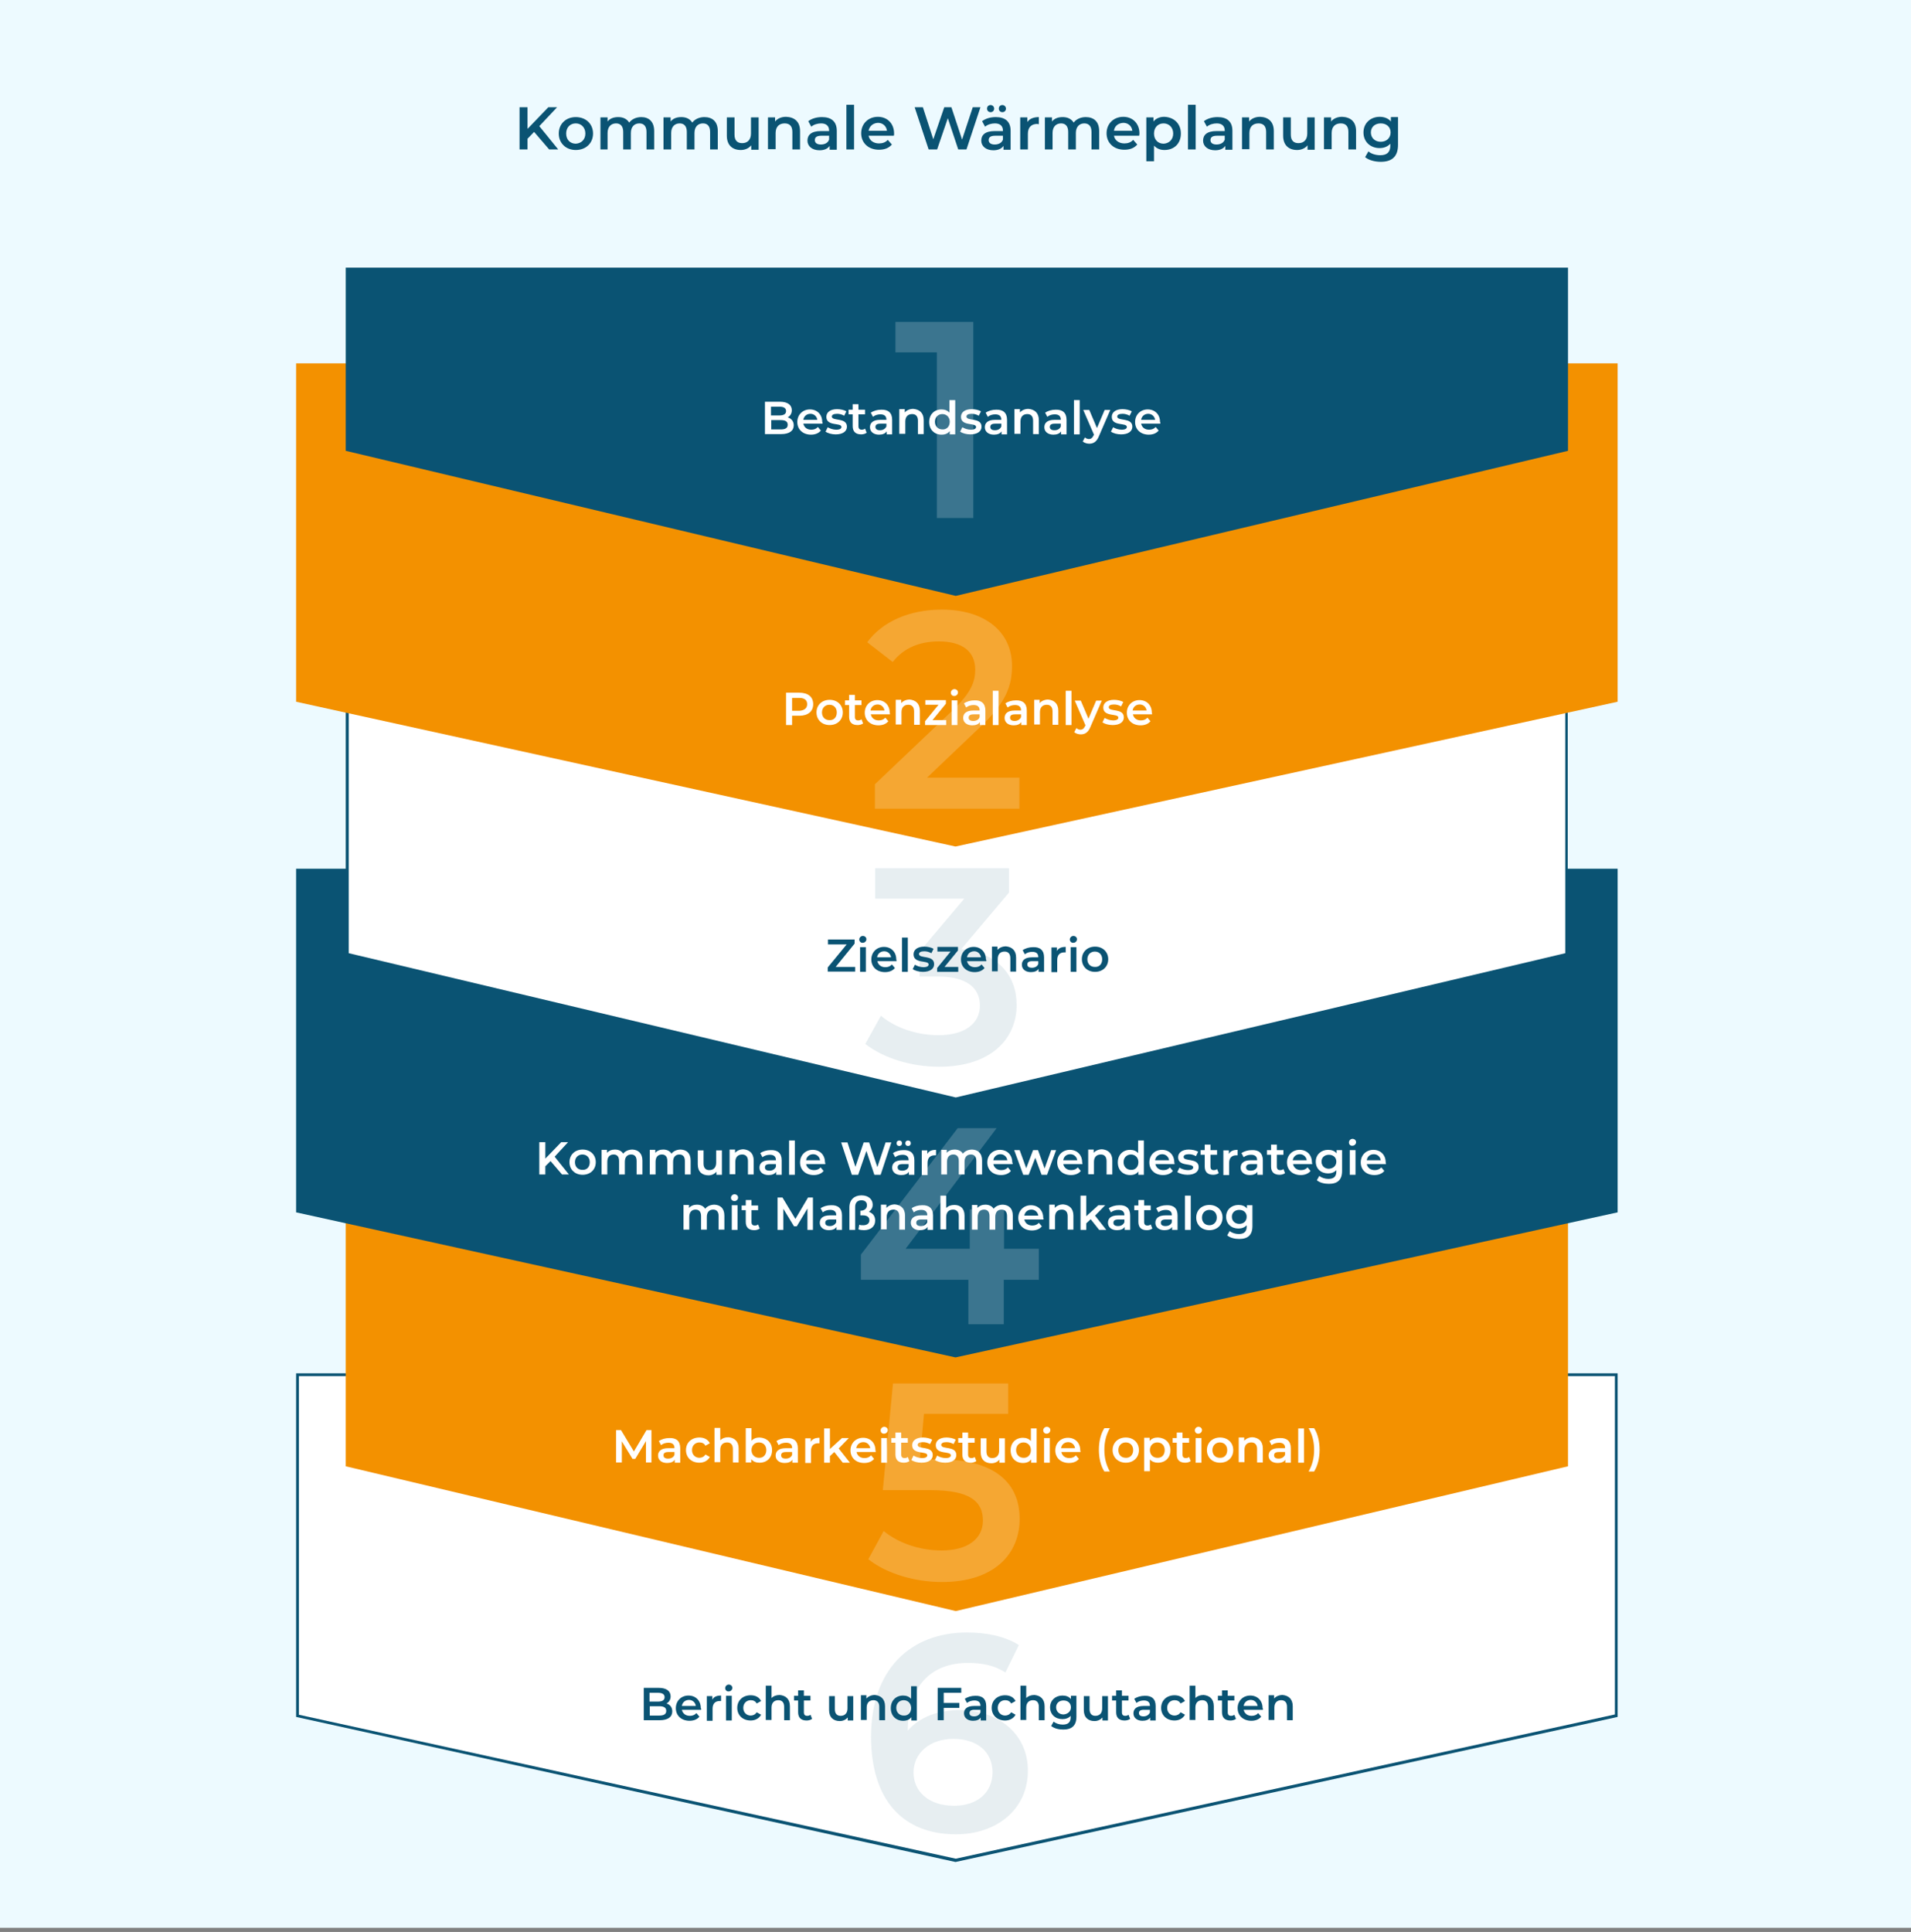 <?xml version="1.0" encoding="utf-8"?>
<!-- Generator: Adobe Illustrator 27.0.1, SVG Export Plug-In . SVG Version: 6.00 Build 0)  -->
<svg version="1.1" xmlns="http://www.w3.org/2000/svg" xmlns:xlink="http://www.w3.org/1999/xlink" x="0px" y="0px"
	 viewBox="0 0 697 704.5" style="enable-background:new 0 0 697 704.5;" xml:space="preserve">
<rect x="0" y="0" width="697" height="704.5" fill="#808080" stroke="none"/>
<style type="text/css">
	.st0{fill:#EDFAFF;}
	.st1{fill:#FFFFFF;stroke:#000000;stroke-miterlimit:10;}
	.st2{opacity:0.3;fill:#FFFFFF;}
	.st3{fill:none;stroke:#F39100;stroke-width:2;stroke-dasharray:2,4;}
	.st4{fill:#FFFFFF;stroke:#CCCCCC;}
	.st5{fill:#0A5373;}
	.st6{enable-background:new    ;}
	.st7{fill:#FFFFFF;}
	.st8{fill:#F39100;}
	.st9{fill:none;stroke:#F39100;stroke-width:2;stroke-dasharray:2,0;}
	.st10{fill:#EDFAFF;stroke:#CCCCCC;}
	.st11{fill:#0A5373;stroke:#CCCCCC;}
	.st12{fill:none;stroke:#F39100;stroke-width:2;stroke-linecap:round;stroke-dasharray:2,0;}
	.st13{fill:#FFFFFF;stroke:#CCCCCC;stroke-width:0.889;}
	.st14{fill:none;stroke:#CCCCCC;stroke-width:0.889;}
	.st15{fill:none;stroke:#CCCCCC;stroke-width:0.889;stroke-dasharray:6.052,6.052;}
	.st16{fill:none;stroke:#CCCCCC;stroke-width:0.889;stroke-dasharray:6,6;}
	.st17{fill:none;stroke:#0A5373;stroke-width:2;stroke-linecap:round;stroke-linejoin:round;stroke-miterlimit:10;}
	.st18{fill:none;stroke:#0A5373;stroke-width:1.037;stroke-miterlimit:10;}
	.st19{fill:none;stroke:#0A5373;stroke-width:1;stroke-miterlimit:10;}
	.st20{fill:#FFFFFF;stroke:#CCCCCC;stroke-width:0.546;}
	.st21{fill:#F39100;stroke:#CCCCCC;stroke-width:0.861;}
	.st22{fill:#0A5373;stroke:#CCCCCC;stroke-width:0.614;}
	.st23{fill:#FFFFFF;stroke:#CCCCCC;stroke-width:0.658;}
	.st24{opacity:0.361;fill:#FFFFFF;}
	.st25{opacity:0.902;fill:#0F5373;}
	.st26{fill:#FFFFFF;stroke:#0A5373;stroke-width:1.004;}
	.st27{fill:#C0D9E3;stroke:#0A5373;stroke-width:0.817;stroke-linejoin:round;}
	.st28{fill:#FFFFFF;stroke:#CCCCCC;stroke-width:0.353;}
	.st29{opacity:0.2;}
	.st30{opacity:0.1;}
	.st31{clip-path:url(#SVGID_00000178912747862297246170000008653985986429908399_);fill:#F39100;}
	.st32{clip-path:url(#SVGID_00000178912747862297246170000008653985986429908399_);fill:#0A5373;}
	.st33{clip-path:url(#SVGID_00000178912747862297246170000008653985986429908399_);fill:#FFFFFF;}
	.st34{opacity:0.5;fill:#FFFFFF;}
	.st35{fill:none;stroke:#F39100;stroke-width:2;stroke-miterlimit:10;}
	.st36{opacity:0.9;}
	.st37{fill:none;stroke:#0A5373;stroke-width:2;stroke-miterlimit:10;}
	.st38{fill:none;stroke:#FFFFFF;stroke-width:2;stroke-miterlimit:10;}
	.st39{fill:none;stroke:#0A5373;stroke-width:0.5;stroke-miterlimit:10;}
	.st40{fill:none;stroke:#0A5373;stroke-miterlimit:10;}
	.st41{fill:none;stroke:#FFFFFF;stroke-miterlimit:10;}
	.st42{fill:none;stroke:#FFFFFF;stroke-width:0.5;stroke-miterlimit:10;}
	.st43{fill:none;stroke:#F39100;stroke-miterlimit:10;}
	.st44{opacity:0.9;fill:#0A5373;}
	.st45{fill:#7B9100;}
	.st46{fill:#0A3B5F;}
	.st47{clip-path:url(#SVGID_00000130636638657313290300000013181384776336609964_);}
	.st48{opacity:0.3;fill:#0A5373;}
	.st49{fill:none;stroke:#EDFAFF;stroke-width:2;stroke-miterlimit:10;}
</style>
<g id="Ebene_1">
	<rect class="st0" width="697" height="703"/>
	<g>
		<polygon class="st7" points="108.5,625.7 108.5,501.3 589.5,501.3 589.5,625.7 348.5,678.5 		"/>
		<path class="st5" d="M589,501.8v123.4l-240.4,52.6L109,625.3V501.8H589 M590,500.8H108v125.3L348.5,679L590,626.1V500.8L590,500.8
			z"/>
	</g>
	<polygon class="st8" points="571.9,409.4 126.1,409.4 126.1,534.7 348.6,587.5 571.9,534.7 	"/>
	<polygon class="st5" points="590,316.8 108,316.8 108,442.1 348.5,495 590,442.1 	"/>
	<g>
		<polygon class="st7" points="126.6,348 126.6,219.1 571.4,219.1 571.4,348 348.6,400.8 		"/>
		<path class="st5" d="M570.9,219.6v128l-222.3,52.6l-221.4-52.6v-128H570.9 M571.9,218.6H126.1v129.8l222.4,52.9l223.3-52.9V218.6
			L571.9,218.6z"/>
	</g>
	<polygon class="st8" points="590,132.5 108,132.5 108,255.9 348.5,308.7 590,255.9 	"/>
	<polygon class="st5" points="571.9,97.6 349.4,97.6 348.6,97.6 126.1,97.6 126.1,164.4 348.6,217.3 571.9,164.4 	"/>
	<g>
		<path class="st5" d="M194.8,48.1l-2.4,2.5v3.9h-2.9V39.1h2.9V47l7.6-7.9h3.2l-6.5,6.9l6.9,8.5h-3.3L194.8,48.1z"/>
		<path class="st5" d="M203.8,48.7c0-3.5,2.6-6,6.2-6c3.7,0,6.3,2.5,6.3,6c0,3.5-2.6,6-6.3,6C206.4,54.7,203.8,52.2,203.8,48.7z
			 M213.5,48.7c0-2.2-1.5-3.7-3.5-3.7c-2,0-3.5,1.4-3.5,3.7s1.5,3.7,3.5,3.7C212,52.3,213.5,50.9,213.5,48.7z"/>
		<path class="st5" d="M238.6,47.8v6.7h-2.8v-6.4c0-2.1-1-3.1-2.6-3.1c-1.8,0-3.1,1.2-3.1,3.5v6h-2.8v-6.4c0-2.1-1-3.1-2.6-3.1
			c-1.8,0-3.1,1.2-3.1,3.5v6H219V42.8h2.6v1.5c0.9-1.1,2.2-1.6,3.9-1.6c1.7,0,3.1,0.6,4,2c0.9-1.2,2.5-2,4.4-2
			C236.6,42.7,238.6,44.3,238.6,47.8z"/>
		<path class="st5" d="M261.8,47.8v6.7H259v-6.4c0-2.1-1-3.1-2.6-3.1c-1.8,0-3.1,1.2-3.1,3.5v6h-2.8v-6.4c0-2.1-1-3.1-2.6-3.1
			c-1.8,0-3.1,1.2-3.1,3.5v6h-2.8V42.8h2.6v1.5c0.9-1.1,2.2-1.6,3.9-1.6c1.7,0,3.1,0.6,4,2c0.9-1.2,2.5-2,4.4-2
			C259.8,42.7,261.8,44.3,261.8,47.8z"/>
		<path class="st5" d="M276.7,42.8v11.8H274V53c-0.9,1.1-2.3,1.7-3.8,1.7c-3,0-5.1-1.7-5.1-5.2v-6.7h2.8v6.3c0,2.1,1,3.1,2.8,3.1
			c1.9,0,3.2-1.2,3.2-3.5v-5.9H276.7z"/>
		<path class="st5" d="M291.8,47.8v6.7h-2.8v-6.4c0-2.1-1-3.1-2.8-3.1c-2,0-3.3,1.2-3.3,3.5v5.9h-2.8V42.8h2.6v1.5
			c0.9-1.1,2.3-1.7,4-1.7C289.7,42.7,291.8,44.3,291.8,47.8z"/>
		<path class="st5" d="M305.2,47.7v6.9h-2.6v-1.4c-0.7,1-1.9,1.6-3.7,1.6c-2.7,0-4.4-1.5-4.4-3.5c0-2,1.3-3.5,4.9-3.5h3v-0.2
			c0-1.6-1-2.6-2.9-2.6c-1.3,0-2.7,0.4-3.6,1.2l-1.1-2c1.3-1,3.1-1.5,5-1.5C303.2,42.7,305.2,44.3,305.2,47.7z M302.4,50.9v-1.4
			h-2.8c-1.9,0-2.4,0.7-2.4,1.6c0,1,0.8,1.6,2.2,1.6C300.8,52.7,302,52.1,302.4,50.9z"/>
		<path class="st5" d="M308.7,38.2h2.8v16.3h-2.8V38.2z"/>
		<path class="st5" d="M326,49.5h-9.2c0.3,1.7,1.8,2.8,3.8,2.8c1.3,0,2.4-0.4,3.2-1.3l1.5,1.7c-1.1,1.3-2.7,1.9-4.7,1.9
			c-3.9,0-6.5-2.5-6.5-6c0-3.5,2.6-6,6.1-6c3.4,0,5.9,2.4,5.9,6.1C326.1,49,326.1,49.3,326,49.5z M316.8,47.7h6.7
			c-0.2-1.7-1.5-2.9-3.3-2.9C318.4,44.9,317.1,46,316.8,47.7z"/>
		<path class="st5" d="M357.6,39.1l-5.1,15.4h-3l-3.8-11.4l-3.9,11.4h-3.1l-5.1-15.4h3l3.8,11.7l4-11.7h2.6l3.9,11.8l3.9-11.8H357.6
			z"/>
		<path class="st5" d="M368.6,47.7v6.9H366v-1.4c-0.7,1-1.9,1.6-3.7,1.6c-2.7,0-4.4-1.5-4.4-3.5c0-2,1.3-3.5,4.9-3.5h3v-0.2
			c0-1.6-1-2.6-2.9-2.6c-1.3,0-2.7,0.4-3.6,1.2l-1.1-2c1.3-1,3.1-1.5,5-1.5C366.6,42.7,368.6,44.3,368.6,47.7z M360,39.6
			c0-0.8,0.6-1.3,1.3-1.3c0.7,0,1.3,0.6,1.3,1.3c0,0.8-0.6,1.3-1.3,1.3C360.6,40.9,360,40.4,360,39.6z M365.8,50.9v-1.4H363
			c-1.9,0-2.4,0.7-2.4,1.6c0,1,0.8,1.6,2.2,1.6C364.2,52.7,365.4,52.1,365.8,50.9z M364.3,39.6c0-0.8,0.6-1.3,1.3-1.3
			c0.7,0,1.3,0.6,1.3,1.3c0,0.8-0.6,1.3-1.3,1.3C364.9,40.9,364.3,40.4,364.3,39.6z"/>
		<path class="st5" d="M378.9,42.7v2.6c-0.2,0-0.4-0.1-0.6-0.1c-2.1,0-3.4,1.2-3.4,3.6v5.7h-2.8V42.8h2.6v1.7
			C375.5,43.3,377,42.7,378.9,42.7z"/>
		<path class="st5" d="M400.9,47.8v6.7h-2.8v-6.4c0-2.1-1-3.1-2.6-3.1c-1.8,0-3.1,1.2-3.1,3.5v6h-2.8v-6.4c0-2.1-1-3.1-2.6-3.1
			c-1.8,0-3.1,1.2-3.1,3.5v6h-2.8V42.8h2.6v1.5c0.9-1.1,2.2-1.6,3.9-1.6c1.7,0,3.1,0.6,4,2c0.9-1.2,2.5-2,4.4-2
			C398.9,42.7,400.9,44.3,400.9,47.8z"/>
		<path class="st5" d="M415.5,49.5h-9.2c0.3,1.7,1.8,2.8,3.8,2.8c1.3,0,2.4-0.4,3.2-1.3l1.5,1.7c-1.1,1.3-2.7,1.9-4.7,1.9
			c-3.9,0-6.5-2.5-6.5-6c0-3.5,2.6-6,6.1-6c3.4,0,5.9,2.4,5.9,6.1C415.6,49,415.5,49.3,415.5,49.5z M406.3,47.7h6.7
			c-0.2-1.7-1.5-2.9-3.3-2.9C407.8,44.9,406.5,46,406.3,47.7z"/>
		<path class="st5" d="M430.7,48.7c0,3.7-2.5,6-6,6c-1.5,0-2.8-0.5-3.8-1.6v5.7h-2.8v-16h2.6v1.5c0.9-1.1,2.3-1.7,3.9-1.7
			C428.1,42.7,430.7,45,430.7,48.7z M427.9,48.7c0-2.2-1.5-3.7-3.5-3.7c-2,0-3.5,1.4-3.5,3.7s1.5,3.7,3.5,3.7
			C426.4,52.3,427.9,50.9,427.9,48.7z"/>
		<path class="st5" d="M433.3,38.2h2.8v16.3h-2.8V38.2z"/>
		<path class="st5" d="M449.5,47.7v6.9h-2.6v-1.4c-0.7,1-1.9,1.6-3.7,1.6c-2.7,0-4.4-1.5-4.4-3.5c0-2,1.3-3.5,4.9-3.5h3v-0.2
			c0-1.6-1-2.6-2.9-2.6c-1.3,0-2.7,0.4-3.6,1.2l-1.1-2c1.3-1,3.1-1.5,5-1.5C447.5,42.7,449.5,44.3,449.5,47.7z M446.7,50.9v-1.4
			h-2.8c-1.9,0-2.4,0.7-2.4,1.6c0,1,0.8,1.6,2.2,1.6C445.1,52.7,446.3,52.1,446.7,50.9z"/>
		<path class="st5" d="M464.6,47.8v6.7h-2.8v-6.4c0-2.1-1-3.1-2.8-3.1c-2,0-3.3,1.2-3.3,3.5v5.9H453V42.8h2.6v1.5
			c0.9-1.1,2.3-1.7,4-1.7C462.5,42.7,464.6,44.3,464.6,47.8z"/>
		<path class="st5" d="M479.5,42.8v11.8h-2.6V53c-0.9,1.1-2.3,1.7-3.8,1.7c-3,0-5.1-1.7-5.1-5.2v-6.7h2.8v6.3c0,2.1,1,3.1,2.8,3.1
			c1.9,0,3.2-1.2,3.2-3.5v-5.9H479.5z"/>
		<path class="st5" d="M494.6,47.8v6.7h-2.8v-6.4c0-2.1-1-3.1-2.8-3.1c-2,0-3.3,1.2-3.3,3.5v5.9h-2.8V42.8h2.6v1.5
			c0.9-1.1,2.3-1.7,4-1.7C492.5,42.7,494.6,44.3,494.6,47.8z"/>
		<path class="st5" d="M509.9,42.8v10c0,4.3-2.2,6.2-6.3,6.2c-2.2,0-4.4-0.6-5.7-1.7l1.2-2.1c1,0.9,2.7,1.4,4.3,1.4
			c2.6,0,3.7-1.2,3.7-3.6v-0.6c-1,1.1-2.4,1.6-3.9,1.6c-3.4,0-5.9-2.3-5.9-5.7s2.6-5.7,5.9-5.7c1.6,0,3.1,0.5,4.1,1.7v-1.6H509.9z
			 M507.2,48.3c0-2-1.5-3.3-3.6-3.3c-2.1,0-3.6,1.3-3.6,3.3c0,2,1.5,3.4,3.6,3.4C505.7,51.7,507.2,50.3,507.2,48.3z"/>
	</g>
	<g>
		<path class="st7" d="M289.5,155.1c0,2-1.6,3.2-4.6,3.2H279v-11.8h5.5c2.8,0,4.3,1.2,4.3,3.1c0,1.2-0.6,2.1-1.5,2.6
			C288.6,152.6,289.5,153.6,289.5,155.1z M281.2,148.3v3.2h3.1c1.5,0,2.4-0.5,2.4-1.6c0-1.1-0.9-1.6-2.4-1.6H281.2z M287.3,154.9
			c0-1.2-0.9-1.7-2.5-1.7h-3.5v3.4h3.5C286.4,156.6,287.3,156.1,287.3,154.9z"/>
		<path class="st7" d="M300,154.5h-7c0.3,1.3,1.3,2.2,2.9,2.2c1,0,1.8-0.3,2.4-1l1.1,1.3c-0.8,1-2.1,1.5-3.6,1.5c-3,0-5-1.9-5-4.6
			s2-4.6,4.6-4.6c2.6,0,4.5,1.8,4.5,4.6C300.1,154.1,300,154.3,300,154.5z M293,153.1h5.1c-0.2-1.3-1.2-2.2-2.5-2.2
			C294.2,150.9,293.2,151.8,293,153.1z"/>
		<path class="st7" d="M301.1,157.4l0.8-1.6c0.8,0.5,2,0.9,3.1,0.9c1.3,0,1.9-0.4,1.9-1c0-1.7-5.5-0.1-5.5-3.7
			c0-1.7,1.5-2.8,3.9-2.8c1.2,0,2.6,0.3,3.4,0.8l-0.8,1.6c-0.9-0.5-1.7-0.7-2.6-0.7c-1.3,0-1.9,0.4-1.9,1c0,1.8,5.5,0.2,5.5,3.7
			c0,1.7-1.5,2.8-4.1,2.8C303.4,158.4,301.9,158,301.1,157.4z"/>
		<path class="st7" d="M316.1,157.8c-0.5,0.4-1.3,0.6-2,0.6c-2,0-3.1-1-3.1-3v-4.3h-1.5v-1.7h1.5v-2h2.1v2h2.4v1.7h-2.4v4.3
			c0,0.9,0.4,1.3,1.2,1.3c0.4,0,0.9-0.1,1.2-0.4L316.1,157.8z"/>
		<path class="st7" d="M325.4,153.1v5.3h-2v-1.1c-0.5,0.8-1.5,1.2-2.8,1.2c-2,0-3.3-1.1-3.3-2.7c0-1.5,1-2.7,3.7-2.7h2.3V153
			c0-1.2-0.7-1.9-2.2-1.9c-1,0-2,0.3-2.7,0.9l-0.8-1.5c1-0.7,2.4-1.1,3.8-1.1C323.9,149.3,325.4,150.5,325.4,153.1z M323.3,155.5v-1
			h-2.2c-1.4,0-1.8,0.5-1.8,1.2c0,0.8,0.6,1.2,1.7,1.2C322,156.9,322.9,156.4,323.3,155.5z"/>
		<path class="st7" d="M336.9,153.2v5.1h-2.1v-4.9c0-1.6-0.8-2.4-2.1-2.4c-1.5,0-2.5,0.9-2.5,2.7v4.5H328v-9h2v1.2
			c0.7-0.8,1.8-1.3,3.1-1.3C335.3,149.3,336.9,150.5,336.9,153.2z"/>
		<path class="st7" d="M348.4,145.9v12.5h-2v-1.2c-0.7,0.9-1.7,1.3-3,1.3c-2.6,0-4.5-1.8-4.5-4.6s1.9-4.6,4.5-4.6
			c1.2,0,2.2,0.4,2.9,1.2v-4.6H348.4z M346.4,153.8c0-1.7-1.2-2.8-2.7-2.8c-1.5,0-2.7,1.1-2.7,2.8s1.2,2.8,2.7,2.8
			C345.2,156.7,346.4,155.6,346.4,153.8z"/>
		<path class="st7" d="M350.2,157.4l0.8-1.6c0.8,0.5,2,0.9,3.1,0.9c1.3,0,1.9-0.4,1.9-1c0-1.7-5.5-0.1-5.5-3.7
			c0-1.7,1.5-2.8,3.9-2.8c1.2,0,2.6,0.3,3.4,0.8l-0.8,1.6c-0.9-0.5-1.7-0.7-2.6-0.7c-1.3,0-1.9,0.4-1.9,1c0,1.8,5.5,0.2,5.5,3.7
			c0,1.7-1.5,2.8-4.1,2.8C352.5,158.4,351,158,350.2,157.4z"/>
		<path class="st7" d="M367.3,153.1v5.3h-2v-1.1c-0.5,0.8-1.5,1.2-2.8,1.2c-2,0-3.3-1.1-3.3-2.7c0-1.5,1-2.7,3.7-2.7h2.3V153
			c0-1.2-0.7-1.9-2.2-1.9c-1,0-2,0.3-2.7,0.9l-0.8-1.5c1-0.7,2.4-1.1,3.8-1.1C365.8,149.3,367.3,150.5,367.3,153.1z M365.2,155.5v-1
			h-2.2c-1.4,0-1.8,0.5-1.8,1.2c0,0.8,0.6,1.2,1.7,1.2C364,156.9,364.9,156.4,365.2,155.5z"/>
		<path class="st7" d="M378.9,153.2v5.1h-2.1v-4.9c0-1.6-0.8-2.4-2.1-2.4c-1.5,0-2.5,0.9-2.5,2.7v4.5H370v-9h2v1.2
			c0.7-0.8,1.8-1.3,3.1-1.3C377.3,149.3,378.9,150.5,378.9,153.2z"/>
		<path class="st7" d="M389,153.1v5.3h-2v-1.1c-0.5,0.8-1.5,1.2-2.8,1.2c-2,0-3.3-1.1-3.3-2.7c0-1.5,1-2.7,3.7-2.7h2.3V153
			c0-1.2-0.7-1.9-2.2-1.9c-1,0-2,0.3-2.7,0.9l-0.8-1.5c1-0.7,2.4-1.1,3.8-1.1C387.5,149.3,389,150.5,389,153.1z M386.9,155.5v-1
			h-2.2c-1.4,0-1.8,0.5-1.8,1.2c0,0.8,0.6,1.2,1.7,1.2C385.7,156.9,386.6,156.4,386.9,155.5z"/>
		<path class="st7" d="M391.7,145.9h2.1v12.5h-2.1V145.9z"/>
		<path class="st7" d="M405,149.4l-4.2,9.7c-0.8,2-2,2.7-3.5,2.7c-0.9,0-1.8-0.3-2.4-0.8l0.8-1.5c0.4,0.4,1,0.6,1.5,0.6
			c0.7,0,1.2-0.4,1.6-1.2l0.2-0.4l-3.9-9h2.2l2.8,6.6l2.8-6.6H405z"/>
		<path class="st7" d="M405.2,157.4l0.8-1.6c0.8,0.5,2,0.9,3.1,0.9c1.3,0,1.9-0.4,1.9-1c0-1.7-5.5-0.1-5.5-3.7
			c0-1.7,1.5-2.8,3.9-2.8c1.2,0,2.6,0.3,3.4,0.8l-0.8,1.6c-0.9-0.5-1.7-0.7-2.6-0.7c-1.3,0-1.9,0.4-1.9,1c0,1.8,5.5,0.2,5.5,3.7
			c0,1.7-1.5,2.8-4.1,2.8C407.5,158.4,406,158,405.2,157.4z"/>
		<path class="st7" d="M423.2,154.5h-7c0.3,1.3,1.3,2.2,2.9,2.2c1,0,1.8-0.3,2.4-1l1.1,1.3c-0.8,1-2.1,1.5-3.6,1.5c-3,0-5-1.9-5-4.6
			s2-4.6,4.6-4.6c2.6,0,4.5,1.8,4.5,4.6C423.3,154.1,423.2,154.3,423.2,154.5z M416.2,153.1h5.1c-0.2-1.3-1.2-2.2-2.5-2.2
			C417.4,150.9,416.4,151.8,416.2,153.1z"/>
	</g>
	<g class="st29">
		<path class="st7" d="M355,117.4v71.5h-13.3v-60.4h-15.1v-11.1H355z"/>
	</g>
	<g>
		<path class="st7" d="M296.6,256.8c0,2.6-1.9,4.2-5,4.2h-2.7v3.4h-2.2v-11.8h4.8C294.7,252.6,296.6,254.1,296.6,256.8z
			 M294.4,256.8c0-1.5-1-2.3-2.9-2.3h-2.6v4.7h2.6C293.4,259.1,294.4,258.2,294.4,256.8z"/>
		<path class="st7" d="M297.8,259.8c0-2.7,2-4.6,4.8-4.6c2.8,0,4.8,1.9,4.8,4.6s-2,4.6-4.8,4.6C299.8,264.4,297.8,262.5,297.8,259.8
			z M305.2,259.8c0-1.7-1.1-2.8-2.7-2.8c-1.5,0-2.7,1.1-2.7,2.8s1.1,2.8,2.7,2.8C304.1,262.7,305.2,261.6,305.2,259.8z"/>
		<path class="st7" d="M314.8,263.8c-0.5,0.4-1.3,0.6-2,0.6c-2,0-3.1-1-3.1-3v-4.3h-1.5v-1.7h1.5v-2h2.1v2h2.4v1.7h-2.4v4.3
			c0,0.9,0.4,1.3,1.2,1.3c0.4,0,0.9-0.1,1.2-0.4L314.8,263.8z"/>
		<path class="st7" d="M324.6,260.5h-7c0.3,1.3,1.3,2.2,2.9,2.2c1,0,1.8-0.3,2.4-1l1.1,1.3c-0.8,1-2.1,1.5-3.6,1.5c-3,0-5-1.9-5-4.6
			s2-4.6,4.6-4.6c2.6,0,4.5,1.8,4.5,4.6C324.6,260.1,324.6,260.3,324.6,260.5z M317.5,259.1h5.1c-0.2-1.3-1.2-2.2-2.5-2.2
			C318.7,256.9,317.7,257.8,317.5,259.1z"/>
		<path class="st7" d="M335.5,259.2v5.1h-2.1v-4.9c0-1.6-0.8-2.4-2.1-2.4c-1.5,0-2.5,0.9-2.5,2.7v4.5h-2.1v-9h2v1.2
			c0.7-0.8,1.8-1.3,3.1-1.3C333.9,255.3,335.5,256.5,335.5,259.2z"/>
		<path class="st7" d="M345.1,262.7v1.7h-7.7V263l4.9-6h-4.8v-1.7h7.5v1.3l-4.9,6H345.1z"/>
		<path class="st7" d="M346.8,252.6c0-0.7,0.6-1.3,1.3-1.3s1.3,0.5,1.3,1.2c0,0.7-0.6,1.3-1.3,1.3
			C347.4,253.9,346.8,253.3,346.8,252.6z M347.1,255.4h2.1v9h-2.1V255.4z"/>
		<path class="st7" d="M359.4,259.1v5.3h-2v-1.1c-0.5,0.8-1.5,1.2-2.8,1.2c-2,0-3.3-1.1-3.3-2.7c0-1.5,1-2.7,3.7-2.7h2.3V259
			c0-1.2-0.7-1.9-2.2-1.9c-1,0-2,0.3-2.7,0.9l-0.8-1.5c1-0.7,2.4-1.1,3.8-1.1C357.9,255.3,359.4,256.5,359.4,259.1z M357.3,261.5v-1
			h-2.2c-1.4,0-1.8,0.5-1.8,1.2c0,0.8,0.6,1.2,1.7,1.2C356.1,262.9,357,262.4,357.3,261.5z"/>
		<path class="st7" d="M362.1,251.9h2.1v12.5h-2.1V251.9z"/>
		<path class="st7" d="M374.5,259.1v5.3h-2v-1.1c-0.5,0.8-1.5,1.2-2.8,1.2c-2,0-3.3-1.1-3.3-2.7c0-1.5,1-2.7,3.7-2.7h2.3V259
			c0-1.2-0.7-1.9-2.2-1.9c-1,0-2,0.3-2.7,0.9l-0.8-1.5c1-0.7,2.4-1.1,3.8-1.1C373,255.3,374.5,256.5,374.5,259.1z M372.4,261.5v-1
			h-2.2c-1.4,0-1.8,0.5-1.8,1.2c0,0.8,0.6,1.2,1.7,1.2C371.1,262.9,372,262.4,372.4,261.5z"/>
		<path class="st7" d="M386,259.2v5.1h-2.1v-4.9c0-1.6-0.8-2.4-2.1-2.4c-1.5,0-2.5,0.9-2.5,2.7v4.5h-2.1v-9h2v1.2
			c0.7-0.8,1.8-1.3,3.1-1.3C384.4,255.3,386,256.5,386,259.2z"/>
		<path class="st7" d="M388.7,251.9h2.1v12.5h-2.1V251.9z"/>
		<path class="st7" d="M401.9,255.4l-4.2,9.7c-0.8,2-2,2.7-3.5,2.7c-0.9,0-1.8-0.3-2.4-0.8l0.8-1.5c0.4,0.4,1,0.6,1.5,0.6
			c0.7,0,1.2-0.4,1.6-1.2l0.2-0.4l-3.9-9h2.2l2.8,6.6l2.8-6.6H401.9z"/>
		<path class="st7" d="M402.1,263.4l0.8-1.6c0.8,0.5,2,0.9,3.1,0.9c1.3,0,1.9-0.4,1.9-1c0-1.7-5.5-0.1-5.5-3.7
			c0-1.7,1.5-2.8,3.9-2.8c1.2,0,2.6,0.3,3.4,0.8l-0.8,1.6c-0.9-0.5-1.7-0.7-2.6-0.7c-1.3,0-1.9,0.4-1.9,1c0,1.8,5.5,0.2,5.5,3.7
			c0,1.7-1.5,2.8-4.1,2.8C404.4,264.4,402.9,264,402.1,263.4z"/>
		<path class="st7" d="M420.2,260.5h-7c0.3,1.3,1.3,2.2,2.9,2.2c1,0,1.8-0.3,2.4-1l1.1,1.3c-0.8,1-2.1,1.5-3.6,1.5c-3,0-5-1.9-5-4.6
			s2-4.6,4.6-4.6c2.6,0,4.5,1.8,4.5,4.6C420.2,260.1,420.2,260.3,420.2,260.5z M413.1,259.1h5.1c-0.2-1.3-1.2-2.2-2.5-2.2
			C414.3,256.9,413.3,257.8,413.1,259.1z"/>
	</g>
	<g class="st29">
		<path class="st7" d="M371.8,283.7v11.2h-52.7V286l28.4-27c7-6.6,8.2-10.8,8.2-14.8c0-6.5-4.5-10.3-13.3-10.3
			c-7,0-12.8,2.4-16.8,7.5l-9.3-7.2c5.5-7.5,15.4-11.9,27.2-11.9c15.5,0,25.6,7.9,25.6,20.5c0,7-1.9,13.3-11.9,22.6l-19.1,18.2
			H371.8z"/>
	</g>
	<g class="st29">
		<path class="st7" d="M378.8,466.7h-12.7v16.2h-12.9v-16.2H314v-9.2l35.3-46.1h14.2l-33.2,44h23.4V441h12.5v14.4h12.7V466.7z"/>
	</g>
	<g class="st29">
		<path class="st7" d="M371.9,553.9c0,12.6-9.1,23-28.3,23c-10.1,0-20.3-3.1-26.9-8.3l5.6-10.3c5.2,4.3,13,7.1,21.1,7.1
			c9.5,0,15.1-4.2,15.1-10.9c0-6.8-4.4-11.1-19.2-11.1h-17.3l3.7-38.9h42v11.1H337l-1.5,16.6h6.8
			C363.5,532.1,371.9,541.3,371.9,553.9z"/>
	</g>
	<g class="st30">
		<path class="st5" d="M370.8,366.5c0,12.1-9.1,22.5-28.3,22.5c-10.1,0-20.2-3.1-26.9-8.3l5.7-10.3c5.1,4.3,12.9,7.1,21,7.1
			c9.5,0,15.1-4.2,15.1-10.8c0-6.4-4.7-10.6-15.5-10.6h-6.5v-9.1l16.3-19.3h-32.5v-11.1h48.8v8.9l-17.4,20.6
			C364,347.6,370.8,355.7,370.8,366.5z"/>
	</g>
	<g class="st30">
		<path class="st5" d="M374.9,645.7c0,14.2-11.5,23.2-26.2,23.2c-19.5,0-31-12.6-31-35.6c0-24.5,14.3-38,35.1-38
			c7.2,0,14,1.5,18.8,4.6l-4.9,10c-3.9-2.6-8.6-3.5-13.6-3.5c-13.5,0-22,8.4-22,24.6v0.1c4.3-5,11.1-7.5,19.1-7.5
			C364.3,623.8,374.9,632.3,374.9,645.7z M362,646.3c0-7.5-5.6-12.2-14.3-12.2c-8.6,0-14.5,5.2-14.5,12.3c0,6.7,5.3,12.1,14.8,12.1
			C356.3,658.5,362,653.8,362,646.3z"/>
	</g>
	<g>
		<path class="st5" d="M311.9,352.5v1.8h-10v-1.5l6.9-8.4H302v-1.8h9.7v1.5l-6.9,8.5H311.9z"/>
		<path class="st5" d="M313.4,342.6c0-0.7,0.6-1.3,1.3-1.3s1.3,0.5,1.3,1.2c0,0.7-0.6,1.3-1.3,1.3
			C314,343.9,313.4,343.3,313.4,342.6z M313.7,345.4h2.1v9h-2.1V345.4z"/>
		<path class="st5" d="M327,350.5h-7c0.3,1.3,1.3,2.2,2.9,2.2c1,0,1.8-0.3,2.4-1l1.1,1.3c-0.8,1-2.1,1.5-3.6,1.5c-3,0-5-1.9-5-4.6
			s2-4.6,4.6-4.6c2.6,0,4.5,1.8,4.5,4.6C327,350.1,327,350.3,327,350.5z M319.9,349.1h5.1c-0.2-1.3-1.2-2.2-2.5-2.2
			C321.1,346.9,320.1,347.8,319.9,349.1z"/>
		<path class="st5" d="M329,341.9h2.1v12.5H329V341.9z"/>
		<path class="st5" d="M332.9,353.4l0.8-1.6c0.8,0.5,2,0.9,3.1,0.9c1.3,0,1.9-0.4,1.9-1c0-1.7-5.5-0.1-5.5-3.7
			c0-1.7,1.5-2.8,3.9-2.8c1.2,0,2.6,0.3,3.4,0.8l-0.8,1.6c-0.9-0.5-1.7-0.7-2.6-0.7c-1.3,0-1.9,0.4-1.9,1c0,1.8,5.5,0.2,5.5,3.7
			c0,1.7-1.5,2.8-4.1,2.8C335.2,354.4,333.7,354,332.9,353.4z"/>
		<path class="st5" d="M349.5,352.7v1.7h-7.7V353l4.9-6h-4.8v-1.7h7.5v1.3l-4.9,6H349.5z"/>
		<path class="st5" d="M359.7,350.5h-7c0.3,1.3,1.3,2.2,2.9,2.2c1,0,1.8-0.3,2.4-1l1.1,1.3c-0.8,1-2.1,1.5-3.6,1.5c-3,0-5-1.9-5-4.6
			s2-4.6,4.6-4.6c2.6,0,4.5,1.8,4.5,4.6C359.8,350.1,359.8,350.3,359.7,350.5z M352.7,349.1h5.1c-0.2-1.3-1.2-2.2-2.5-2.2
			C353.9,346.9,352.9,347.8,352.7,349.1z"/>
		<path class="st5" d="M370.6,349.2v5.1h-2.1v-4.9c0-1.6-0.8-2.4-2.1-2.4c-1.5,0-2.5,0.9-2.5,2.7v4.5h-2.1v-9h2v1.2
			c0.7-0.8,1.8-1.3,3.1-1.3C369,345.3,370.6,346.5,370.6,349.2z"/>
		<path class="st5" d="M380.8,349.1v5.3h-2v-1.1c-0.5,0.8-1.5,1.2-2.8,1.2c-2,0-3.3-1.1-3.3-2.7c0-1.5,1-2.7,3.7-2.7h2.3V349
			c0-1.2-0.7-1.9-2.2-1.9c-1,0-2,0.3-2.7,0.9l-0.8-1.5c1-0.7,2.4-1.1,3.8-1.1C379.3,345.3,380.8,346.5,380.8,349.1z M378.7,351.5v-1
			h-2.2c-1.4,0-1.8,0.5-1.8,1.2c0,0.8,0.6,1.2,1.7,1.2C377.5,352.9,378.4,352.4,378.7,351.5z"/>
		<path class="st5" d="M388.7,345.3v2c-0.2,0-0.3,0-0.5,0c-1.6,0-2.6,0.9-2.6,2.8v4.4h-2.1v-9h2v1.3
			C386.1,345.7,387.2,345.3,388.7,345.3z"/>
		<path class="st5" d="M390.2,342.6c0-0.7,0.6-1.3,1.3-1.3s1.3,0.5,1.3,1.2c0,0.7-0.6,1.3-1.3,1.3
			C390.8,343.9,390.2,343.3,390.2,342.6z M390.5,345.4h2.1v9h-2.1V345.4z"/>
		<path class="st5" d="M394.6,349.8c0-2.7,2-4.6,4.8-4.6c2.8,0,4.8,1.9,4.8,4.6s-2,4.6-4.8,4.6C396.6,354.4,394.6,352.5,394.6,349.8
			z M402,349.8c0-1.7-1.1-2.8-2.7-2.8c-1.5,0-2.7,1.1-2.7,2.8s1.1,2.8,2.7,2.8C400.9,352.7,402,351.6,402,349.8z"/>
	</g>
	<g>
		<path class="st7" d="M235.6,533.3l0-7.8l-3.9,6.5h-1l-3.9-6.4v7.7h-2.1v-11.8h1.8l4.7,7.8l4.6-7.8h1.8l0,11.8H235.6z"/>
		<path class="st7" d="M248.1,528.1v5.3h-2v-1.1c-0.5,0.8-1.5,1.2-2.8,1.2c-2,0-3.3-1.1-3.3-2.7c0-1.5,1-2.7,3.7-2.7h2.3V528
			c0-1.2-0.7-1.9-2.2-1.9c-1,0-2,0.3-2.7,0.9l-0.8-1.5c1-0.7,2.4-1.1,3.8-1.1C246.7,524.3,248.1,525.5,248.1,528.1z M246,530.5v-1
			h-2.2c-1.4,0-1.8,0.5-1.8,1.2c0,0.8,0.6,1.2,1.7,1.2C244.8,531.9,245.7,531.4,246,530.5z"/>
		<path class="st7" d="M250.2,528.8c0-2.7,2-4.6,4.9-4.6c1.7,0,3.1,0.7,3.8,2.1l-1.6,0.9c-0.5-0.9-1.3-1.2-2.2-1.2
			c-1.5,0-2.7,1.1-2.7,2.8c0,1.7,1.2,2.8,2.7,2.8c0.9,0,1.7-0.4,2.2-1.2l1.6,0.9c-0.7,1.3-2.1,2.1-3.8,2.1
			C252.2,533.4,250.2,531.5,250.2,528.8z"/>
		<path class="st7" d="M269.4,528.2v5.1h-2.1v-4.9c0-1.6-0.8-2.4-2.1-2.4c-1.5,0-2.5,0.9-2.5,2.7v4.5h-2.1v-12.5h2.1v4.5
			c0.7-0.7,1.7-1.1,3-1.1C267.8,524.3,269.4,525.5,269.4,528.2z"/>
		<path class="st7" d="M281.6,528.8c0,2.8-1.9,4.6-4.6,4.6c-1.2,0-2.3-0.4-3-1.3v1.2h-2v-12.5h2.1v4.6c0.7-0.8,1.7-1.2,2.9-1.2
			C279.7,524.3,281.6,526.1,281.6,528.8z M279.5,528.8c0-1.7-1.1-2.8-2.7-2.8c-1.5,0-2.7,1.1-2.7,2.8s1.2,2.8,2.7,2.8
			C278.3,531.7,279.5,530.6,279.5,528.8z"/>
		<path class="st7" d="M291,528.1v5.3h-2v-1.1c-0.5,0.8-1.5,1.2-2.8,1.2c-2,0-3.3-1.1-3.3-2.7c0-1.5,1-2.7,3.7-2.7h2.3V528
			c0-1.2-0.7-1.9-2.2-1.9c-1,0-2,0.3-2.7,0.9l-0.8-1.5c1-0.7,2.4-1.1,3.8-1.1C289.5,524.3,291,525.5,291,528.1z M288.9,530.5v-1
			h-2.2c-1.4,0-1.8,0.5-1.8,1.2c0,0.8,0.6,1.2,1.7,1.2C287.7,531.9,288.6,531.4,288.9,530.5z"/>
		<path class="st7" d="M298.9,524.3v2c-0.2,0-0.3,0-0.5,0c-1.6,0-2.6,0.9-2.6,2.8v4.4h-2.1v-9h2v1.3
			C296.3,524.7,297.4,524.3,298.9,524.3z"/>
		<path class="st7" d="M304.3,529.5l-1.6,1.5v2.4h-2.1v-12.5h2.1v7.5l4.4-4h2.5l-3.7,3.8l4.1,5.2h-2.6L304.3,529.5z"/>
		<path class="st7" d="M319.4,529.5h-7c0.3,1.3,1.3,2.2,2.9,2.2c1,0,1.8-0.3,2.4-1l1.1,1.3c-0.8,1-2.1,1.5-3.6,1.5c-3,0-5-1.9-5-4.6
			s2-4.6,4.6-4.6c2.6,0,4.5,1.8,4.5,4.6C319.4,529.1,319.4,529.3,319.4,529.5z M312.3,528.1h5.1c-0.2-1.3-1.2-2.2-2.5-2.2
			C313.5,525.9,312.5,526.8,312.3,528.1z"/>
		<path class="st7" d="M321.2,521.6c0-0.7,0.6-1.3,1.3-1.3s1.3,0.5,1.3,1.2c0,0.7-0.6,1.3-1.3,1.3
			C321.7,522.9,321.2,522.3,321.2,521.6z M321.4,524.4h2.1v9h-2.1V524.4z"/>
		<path class="st7" d="M331.7,532.8c-0.5,0.4-1.3,0.6-2,0.6c-2,0-3.1-1-3.1-3v-4.3h-1.5v-1.7h1.5v-2h2.1v2h2.4v1.7h-2.4v4.3
			c0,0.9,0.4,1.3,1.2,1.3c0.4,0,0.9-0.1,1.2-0.4L331.7,532.8z"/>
		<path class="st7" d="M332.4,532.4l0.8-1.6c0.8,0.5,2,0.9,3.1,0.9c1.3,0,1.9-0.4,1.9-1c0-1.7-5.5-0.1-5.5-3.7
			c0-1.7,1.5-2.8,3.9-2.8c1.2,0,2.6,0.3,3.4,0.8l-0.8,1.6c-0.9-0.5-1.7-0.7-2.6-0.7c-1.3,0-1.9,0.4-1.9,1c0,1.8,5.5,0.2,5.5,3.7
			c0,1.7-1.5,2.8-4.1,2.8C334.7,533.4,333.2,533,332.4,532.4z"/>
		<path class="st7" d="M341,532.4l0.8-1.6c0.8,0.5,2,0.9,3.1,0.9c1.3,0,1.9-0.4,1.9-1c0-1.7-5.5-0.1-5.5-3.7c0-1.7,1.5-2.8,3.9-2.8
			c1.2,0,2.6,0.3,3.4,0.8l-0.8,1.6c-0.9-0.5-1.7-0.7-2.6-0.7c-1.3,0-1.9,0.4-1.9,1c0,1.8,5.5,0.2,5.5,3.7c0,1.7-1.5,2.8-4.1,2.8
			C343.3,533.4,341.8,533,341,532.4z"/>
		<path class="st7" d="M356.1,532.8c-0.5,0.4-1.3,0.6-2,0.6c-2,0-3.1-1-3.1-3v-4.3h-1.5v-1.7h1.5v-2h2.1v2h2.4v1.7h-2.4v4.3
			c0,0.9,0.4,1.3,1.2,1.3c0.4,0,0.9-0.1,1.2-0.4L356.1,532.8z"/>
		<path class="st7" d="M366.5,524.4v9h-2v-1.1c-0.7,0.8-1.7,1.3-2.9,1.3c-2.3,0-3.9-1.3-3.9-4v-5.1h2.1v4.8c0,1.6,0.8,2.4,2.1,2.4
			c1.5,0,2.5-0.9,2.5-2.7v-4.5H366.5z"/>
		<path class="st7" d="M378.1,520.9v12.5h-2v-1.2c-0.7,0.9-1.7,1.3-3,1.3c-2.6,0-4.5-1.8-4.5-4.6s1.9-4.6,4.5-4.6
			c1.2,0,2.2,0.4,2.9,1.2v-4.6H378.1z M376,528.8c0-1.7-1.2-2.8-2.7-2.8c-1.5,0-2.7,1.1-2.7,2.8s1.2,2.8,2.7,2.8
			C374.8,531.7,376,530.6,376,528.8z"/>
		<path class="st7" d="M380.5,521.6c0-0.7,0.6-1.3,1.3-1.3s1.3,0.5,1.3,1.2c0,0.7-0.6,1.3-1.3,1.3
			C381.1,522.9,380.5,522.3,380.5,521.6z M380.8,524.4h2.1v9h-2.1V524.4z"/>
		<path class="st7" d="M394.1,529.5h-7c0.3,1.3,1.3,2.2,2.9,2.2c1,0,1.8-0.3,2.4-1l1.1,1.3c-0.8,1-2.1,1.5-3.6,1.5c-3,0-5-1.9-5-4.6
			s2-4.6,4.6-4.6c2.6,0,4.5,1.8,4.5,4.6C394.1,529.1,394.1,529.3,394.1,529.5z M387,528.1h5.1c-0.2-1.3-1.2-2.2-2.5-2.2
			C388.2,525.9,387.2,526.8,387,528.1z"/>
		<path class="st7" d="M400.8,528.7c0-3.1,0.7-5.9,2-7.9h2c-1.4,2.5-2,5-2,7.9s0.6,5.4,2,7.9h-2
			C401.5,534.6,400.8,531.8,400.8,528.7z"/>
		<path class="st7" d="M405.8,528.8c0-2.7,2-4.6,4.8-4.6c2.8,0,4.8,1.9,4.8,4.6s-2,4.6-4.8,4.6C407.9,533.4,405.8,531.5,405.8,528.8
			z M413.3,528.8c0-1.7-1.1-2.8-2.7-2.8c-1.5,0-2.7,1.1-2.7,2.8s1.1,2.8,2.7,2.8C412.1,531.7,413.3,530.6,413.3,528.8z"/>
		<path class="st7" d="M426.9,528.8c0,2.8-1.9,4.6-4.6,4.6c-1.1,0-2.2-0.4-2.9-1.2v4.3h-2.1v-12.2h2v1.2c0.7-0.9,1.7-1.3,3-1.3
			C425,524.3,426.9,526.1,426.9,528.8z M424.8,528.8c0-1.7-1.1-2.8-2.7-2.8c-1.5,0-2.7,1.1-2.7,2.8s1.2,2.8,2.7,2.8
			C423.7,531.7,424.8,530.6,424.8,528.8z"/>
		<path class="st7" d="M434.3,532.8c-0.5,0.4-1.3,0.6-2,0.6c-2,0-3.1-1-3.1-3v-4.3h-1.5v-1.7h1.5v-2h2.1v2h2.4v1.7h-2.4v4.3
			c0,0.9,0.4,1.3,1.2,1.3c0.4,0,0.9-0.1,1.2-0.4L434.3,532.8z"/>
		<path class="st7" d="M435.8,521.6c0-0.7,0.6-1.3,1.3-1.3s1.3,0.5,1.3,1.2c0,0.7-0.6,1.3-1.3,1.3
			C436.4,522.9,435.8,522.3,435.8,521.6z M436.1,524.4h2.1v9h-2.1V524.4z"/>
		<path class="st7" d="M440.2,528.8c0-2.7,2-4.6,4.8-4.6c2.8,0,4.8,1.9,4.8,4.6s-2,4.6-4.8,4.6C442.2,533.4,440.2,531.5,440.2,528.8
			z M447.6,528.8c0-1.7-1.1-2.8-2.7-2.8c-1.5,0-2.7,1.1-2.7,2.8s1.1,2.8,2.7,2.8C446.5,531.7,447.6,530.6,447.6,528.8z"/>
		<path class="st7" d="M460.6,528.2v5.1h-2.1v-4.9c0-1.6-0.8-2.4-2.1-2.4c-1.5,0-2.5,0.9-2.5,2.7v4.5h-2.1v-9h2v1.2
			c0.7-0.8,1.8-1.3,3.1-1.3C459,524.3,460.6,525.5,460.6,528.2z"/>
		<path class="st7" d="M470.8,528.1v5.3h-2v-1.1c-0.5,0.8-1.5,1.2-2.8,1.2c-2,0-3.3-1.1-3.3-2.7c0-1.5,1-2.7,3.7-2.7h2.3V528
			c0-1.2-0.7-1.9-2.2-1.9c-1,0-2,0.3-2.7,0.9l-0.8-1.5c1-0.7,2.4-1.1,3.8-1.1C469.3,524.3,470.8,525.5,470.8,528.1z M468.7,530.5v-1
			h-2.2c-1.4,0-1.8,0.5-1.8,1.2c0,0.8,0.6,1.2,1.7,1.2C467.4,531.9,468.3,531.4,468.7,530.5z"/>
		<path class="st7" d="M473.5,520.9h2.1v12.5h-2.1V520.9z"/>
		<path class="st7" d="M477.3,536.6c1.4-2.5,2-5,2-7.9s-0.6-5.4-2-7.9h2c1.3,2,2,4.8,2,7.9s-0.7,5.8-2,7.9H477.3z"/>
	</g>
	<g>
		<path class="st5" d="M245.2,624.1c0,2-1.6,3.2-4.6,3.2h-5.8v-11.8h5.5c2.8,0,4.3,1.2,4.3,3.1c0,1.2-0.6,2.1-1.5,2.6
			C244.4,621.6,245.2,622.6,245.2,624.1z M236.9,617.3v3.2h3.1c1.5,0,2.4-0.5,2.4-1.6c0-1.1-0.9-1.6-2.4-1.6H236.9z M243,623.9
			c0-1.2-0.9-1.7-2.5-1.7h-3.5v3.4h3.5C242.1,625.6,243,625.1,243,623.9z"/>
		<path class="st5" d="M255.7,623.5h-7c0.3,1.3,1.3,2.2,2.9,2.2c1,0,1.8-0.3,2.4-1l1.1,1.3c-0.8,1-2.1,1.5-3.6,1.5c-3,0-5-1.9-5-4.6
			s2-4.6,4.6-4.6c2.6,0,4.5,1.8,4.5,4.6C255.8,623.1,255.8,623.3,255.7,623.5z M248.7,622.1h5.1c-0.2-1.3-1.2-2.2-2.5-2.2
			C249.9,619.9,248.9,620.8,248.7,622.1z"/>
		<path class="st5" d="M263,618.3v2c-0.2,0-0.3,0-0.5,0c-1.6,0-2.6,0.9-2.6,2.8v4.4h-2.1v-9h2v1.3
			C260.4,618.7,261.5,618.3,263,618.3z"/>
		<path class="st5" d="M264.5,615.6c0-0.7,0.6-1.3,1.3-1.3s1.3,0.5,1.3,1.2c0,0.7-0.6,1.3-1.3,1.3
			C265.1,616.9,264.5,616.3,264.5,615.6z M264.8,618.4h2.1v9h-2.1V618.4z"/>
		<path class="st5" d="M268.9,622.8c0-2.7,2-4.6,4.9-4.6c1.7,0,3.1,0.7,3.8,2.1l-1.6,0.9c-0.5-0.9-1.3-1.2-2.2-1.2
			c-1.5,0-2.7,1.1-2.7,2.8c0,1.7,1.2,2.8,2.7,2.8c0.9,0,1.7-0.4,2.2-1.2l1.6,0.9c-0.7,1.3-2.1,2.1-3.8,2.1
			C270.9,627.4,268.9,625.5,268.9,622.8z"/>
		<path class="st5" d="M288.1,622.2v5.1H286v-4.9c0-1.6-0.8-2.4-2.1-2.4c-1.5,0-2.5,0.9-2.5,2.7v4.5h-2.1v-12.5h2.1v4.5
			c0.7-0.7,1.7-1.1,3-1.1C286.5,618.3,288.1,619.5,288.1,622.2z"/>
		<path class="st5" d="M296.2,626.8c-0.5,0.4-1.3,0.6-2,0.6c-2,0-3.1-1-3.1-3v-4.3h-1.5v-1.7h1.5v-2h2.1v2h2.4v1.7h-2.4v4.3
			c0,0.9,0.4,1.3,1.2,1.3c0.4,0,0.9-0.1,1.2-0.4L296.2,626.8z"/>
		<path class="st5" d="M311.2,618.4v9h-2v-1.1c-0.7,0.8-1.7,1.3-2.9,1.3c-2.3,0-3.9-1.3-3.9-4v-5.1h2.1v4.8c0,1.6,0.8,2.4,2.1,2.4
			c1.5,0,2.5-0.9,2.5-2.7v-4.5H311.2z"/>
		<path class="st5" d="M322.8,622.2v5.1h-2.1v-4.9c0-1.6-0.8-2.4-2.1-2.4c-1.5,0-2.5,0.9-2.5,2.7v4.5H314v-9h2v1.2
			c0.7-0.8,1.8-1.3,3.1-1.3C321.2,618.3,322.8,619.5,322.8,622.2z"/>
		<path class="st5" d="M334.4,614.9v12.5h-2v-1.2c-0.7,0.9-1.7,1.3-3,1.3c-2.6,0-4.5-1.8-4.5-4.6s1.9-4.6,4.5-4.6
			c1.2,0,2.2,0.4,2.9,1.2v-4.6H334.4z M332.3,622.8c0-1.7-1.2-2.8-2.7-2.8c-1.5,0-2.7,1.1-2.7,2.8s1.2,2.8,2.7,2.8
			C331.2,625.7,332.3,624.6,332.3,622.8z"/>
		<path class="st5" d="M344.2,617.4v3.6h5.7v1.8h-5.7v4.5H342v-11.8h8.6v1.8H344.2z"/>
		<path class="st5" d="M359.7,622.1v5.3h-2v-1.1c-0.5,0.8-1.5,1.2-2.8,1.2c-2,0-3.3-1.1-3.3-2.7c0-1.5,1-2.7,3.7-2.7h2.3V622
			c0-1.2-0.7-1.9-2.2-1.9c-1,0-2,0.3-2.7,0.9l-0.8-1.5c1-0.7,2.4-1.1,3.8-1.1C358.2,618.3,359.7,619.5,359.7,622.1z M357.6,624.5v-1
			h-2.2c-1.4,0-1.8,0.5-1.8,1.2c0,0.8,0.6,1.2,1.7,1.2C356.4,625.9,357.2,625.4,357.6,624.5z"/>
		<path class="st5" d="M361.7,622.8c0-2.7,2-4.6,4.9-4.6c1.7,0,3.1,0.7,3.8,2.1l-1.6,0.9c-0.5-0.9-1.3-1.2-2.2-1.2
			c-1.5,0-2.7,1.1-2.7,2.8c0,1.7,1.2,2.8,2.7,2.8c0.9,0,1.7-0.4,2.2-1.2l1.6,0.9c-0.7,1.3-2.1,2.1-3.8,2.1
			C363.7,627.4,361.7,625.5,361.7,622.8z"/>
		<path class="st5" d="M381,622.2v5.1h-2.1v-4.9c0-1.6-0.8-2.4-2.1-2.4c-1.5,0-2.5,0.9-2.5,2.7v4.5h-2.1v-12.5h2.1v4.5
			c0.7-0.7,1.7-1.1,3-1.1C379.4,618.3,381,619.5,381,622.2z"/>
		<path class="st5" d="M392.6,618.4v7.6c0,3.3-1.7,4.7-4.8,4.7c-1.7,0-3.3-0.4-4.4-1.3l0.9-1.6c0.8,0.7,2.1,1.1,3.3,1.1
			c2,0,2.9-0.9,2.9-2.7v-0.5c-0.7,0.8-1.8,1.2-3,1.2c-2.6,0-4.5-1.7-4.5-4.3c0-2.6,2-4.3,4.5-4.3c1.3,0,2.4,0.4,3.1,1.3v-1.2H392.6z
			 M390.6,622.6c0-1.5-1.1-2.5-2.7-2.5c-1.6,0-2.7,1-2.7,2.5c0,1.5,1.1,2.6,2.7,2.6C389.4,625.1,390.6,624.1,390.6,622.6z"/>
		<path class="st5" d="M404.1,618.4v9h-2v-1.1c-0.7,0.8-1.7,1.3-2.9,1.3c-2.3,0-3.9-1.3-3.9-4v-5.1h2.1v4.8c0,1.6,0.8,2.4,2.1,2.4
			c1.5,0,2.5-0.9,2.5-2.7v-4.5H404.1z"/>
		<path class="st5" d="M412.2,626.8c-0.5,0.4-1.3,0.6-2,0.6c-2,0-3.1-1-3.1-3v-4.3h-1.5v-1.7h1.5v-2h2.1v2h2.4v1.7h-2.4v4.3
			c0,0.9,0.4,1.3,1.2,1.3c0.4,0,0.9-0.1,1.2-0.4L412.2,626.8z"/>
		<path class="st5" d="M421.5,622.1v5.3h-2v-1.1c-0.5,0.8-1.5,1.2-2.8,1.2c-2,0-3.3-1.1-3.3-2.7c0-1.5,1-2.7,3.7-2.7h2.3V622
			c0-1.2-0.7-1.9-2.2-1.9c-1,0-2,0.3-2.7,0.9l-0.8-1.5c1-0.7,2.4-1.1,3.8-1.1C420,618.3,421.5,619.5,421.5,622.1z M419.4,624.5v-1
			h-2.2c-1.4,0-1.8,0.5-1.8,1.2c0,0.8,0.6,1.2,1.7,1.2C418.1,625.9,419,625.4,419.4,624.5z"/>
		<path class="st5" d="M423.5,622.8c0-2.7,2-4.6,4.9-4.6c1.7,0,3.1,0.7,3.8,2.1l-1.6,0.9c-0.5-0.9-1.3-1.2-2.2-1.2
			c-1.5,0-2.7,1.1-2.7,2.8c0,1.7,1.2,2.8,2.7,2.8c0.9,0,1.7-0.4,2.2-1.2l1.6,0.9c-0.7,1.3-2.1,2.1-3.8,2.1
			C425.5,627.4,423.5,625.5,423.5,622.8z"/>
		<path class="st5" d="M442.7,622.2v5.1h-2.1v-4.9c0-1.6-0.8-2.4-2.1-2.4c-1.5,0-2.5,0.9-2.5,2.7v4.5h-2.1v-12.5h2.1v4.5
			c0.7-0.7,1.7-1.1,3-1.1C441.1,618.3,442.7,619.5,442.7,622.2z"/>
		<path class="st5" d="M450.8,626.8c-0.5,0.4-1.3,0.6-2,0.6c-2,0-3.1-1-3.1-3v-4.3h-1.5v-1.7h1.5v-2h2.1v2h2.4v1.7h-2.4v4.3
			c0,0.9,0.4,1.3,1.2,1.3c0.4,0,0.9-0.1,1.2-0.4L450.8,626.8z"/>
		<path class="st5" d="M460.6,623.5h-7c0.3,1.3,1.3,2.2,2.9,2.2c1,0,1.8-0.3,2.4-1l1.1,1.3c-0.8,1-2.1,1.5-3.6,1.5c-3,0-5-1.9-5-4.6
			s2-4.6,4.6-4.6c2.6,0,4.5,1.8,4.5,4.6C460.7,623.1,460.7,623.3,460.6,623.5z M453.6,622.1h5.1c-0.2-1.3-1.2-2.2-2.5-2.2
			C454.8,619.9,453.8,620.8,453.6,622.1z"/>
		<path class="st5" d="M471.5,622.2v5.1h-2.1v-4.9c0-1.6-0.8-2.4-2.1-2.4c-1.5,0-2.5,0.9-2.5,2.7v4.5h-2.1v-9h2v1.2
			c0.7-0.8,1.8-1.3,3.1-1.3C469.9,618.3,471.5,619.5,471.5,622.2z"/>
	</g>
	<g>
		<path class="st7" d="M200.8,423.4l-1.9,1.9v3h-2.2v-11.8h2.2v6l5.8-6h2.5l-4.9,5.3l5.2,6.5H205L200.8,423.4z"/>
		<path class="st7" d="M207.7,423.8c0-2.7,2-4.6,4.8-4.6c2.8,0,4.8,1.9,4.8,4.6s-2,4.6-4.8,4.6C209.7,428.4,207.7,426.5,207.7,423.8
			z M215.1,423.8c0-1.7-1.1-2.8-2.7-2.8c-1.5,0-2.7,1.1-2.7,2.8s1.1,2.8,2.7,2.8C214,426.7,215.1,425.6,215.1,423.8z"/>
		<path class="st7" d="M234.3,423.2v5.1h-2.1v-4.9c0-1.6-0.7-2.4-2-2.4c-1.4,0-2.3,0.9-2.3,2.7v4.6h-2.1v-4.9c0-1.6-0.7-2.4-2-2.4
			c-1.4,0-2.3,0.9-2.3,2.7v4.6h-2.1v-9h2v1.1c0.7-0.8,1.7-1.2,2.9-1.2c1.3,0,2.4,0.5,3,1.5c0.7-0.9,1.9-1.5,3.4-1.5
			C232.7,419.3,234.3,420.5,234.3,423.2z"/>
		<path class="st7" d="M251.9,423.2v5.1h-2.1v-4.9c0-1.6-0.7-2.4-2-2.4c-1.4,0-2.3,0.9-2.3,2.7v4.6h-2.1v-4.9c0-1.6-0.7-2.4-2-2.4
			c-1.4,0-2.3,0.9-2.3,2.7v4.6h-2.1v-9h2v1.1c0.7-0.8,1.7-1.2,2.9-1.2c1.3,0,2.4,0.5,3,1.5c0.7-0.9,1.9-1.5,3.4-1.5
			C250.4,419.3,251.9,420.5,251.9,423.2z"/>
		<path class="st7" d="M263.3,419.4v9h-2v-1.1c-0.7,0.8-1.7,1.3-2.9,1.3c-2.3,0-3.9-1.3-3.9-4v-5.1h2.1v4.8c0,1.6,0.8,2.4,2.1,2.4
			c1.5,0,2.5-0.9,2.5-2.7v-4.5H263.3z"/>
		<path class="st7" d="M274.9,423.2v5.1h-2.1v-4.9c0-1.6-0.8-2.4-2.1-2.4c-1.5,0-2.5,0.9-2.5,2.7v4.5h-2.1v-9h2v1.2
			c0.7-0.8,1.8-1.3,3.1-1.3C273.3,419.3,274.9,420.5,274.9,423.2z"/>
		<path class="st7" d="M285.1,423.1v5.3h-2v-1.1c-0.5,0.8-1.5,1.2-2.8,1.2c-2,0-3.3-1.1-3.3-2.7c0-1.5,1-2.7,3.7-2.7h2.3V423
			c0-1.2-0.7-1.9-2.2-1.9c-1,0-2,0.3-2.7,0.9l-0.8-1.5c1-0.7,2.4-1.1,3.8-1.1C283.6,419.3,285.1,420.5,285.1,423.1z M283,425.5v-1
			h-2.2c-1.4,0-1.8,0.5-1.8,1.2c0,0.8,0.6,1.2,1.7,1.2C281.7,426.9,282.6,426.4,283,425.5z"/>
		<path class="st7" d="M287.8,415.9h2.1v12.5h-2.1V415.9z"/>
		<path class="st7" d="M301,424.5h-7c0.3,1.3,1.3,2.2,2.9,2.2c1,0,1.8-0.3,2.4-1l1.1,1.3c-0.8,1-2.1,1.5-3.6,1.5c-3,0-5-1.9-5-4.6
			s2-4.6,4.6-4.6c2.6,0,4.5,1.8,4.5,4.6C301.1,424.1,301,424.3,301,424.5z M294,423.1h5.1c-0.2-1.3-1.2-2.2-2.5-2.2
			C295.2,420.9,294.2,421.8,294,423.1z"/>
		<path class="st7" d="M325.1,416.6l-3.9,11.8h-2.3l-2.9-8.7l-3,8.7h-2.3l-3.9-11.8h2.3l2.9,8.9l3-8.9h2l3,9l3-9H325.1z"/>
		<path class="st7" d="M333.5,423.1v5.3h-2v-1.1c-0.5,0.8-1.5,1.2-2.8,1.2c-2,0-3.3-1.1-3.3-2.7c0-1.5,1-2.7,3.7-2.7h2.3V423
			c0-1.2-0.7-1.9-2.2-1.9c-1,0-2,0.3-2.7,0.9l-0.8-1.5c1-0.7,2.4-1.1,3.8-1.1C332,419.3,333.5,420.5,333.5,423.1z M327,416.9
			c0-0.6,0.4-1,1-1s1,0.4,1,1c0,0.6-0.4,1-1,1S327,417.5,327,416.9z M331.4,425.5v-1h-2.2c-1.4,0-1.8,0.5-1.8,1.2
			c0,0.8,0.6,1.2,1.7,1.2C330.2,426.9,331.1,426.4,331.4,425.5z M330.2,416.9c0-0.6,0.4-1,1-1s1,0.4,1,1c0,0.6-0.4,1-1,1
			S330.2,417.5,330.2,416.9z"/>
		<path class="st7" d="M341.4,419.3v2c-0.2,0-0.3,0-0.5,0c-1.6,0-2.6,0.9-2.6,2.8v4.4h-2.1v-9h2v1.3
			C338.8,419.7,339.9,419.3,341.4,419.3z"/>
		<path class="st7" d="M358.2,423.2v5.1h-2.1v-4.9c0-1.6-0.7-2.4-2-2.4c-1.4,0-2.3,0.9-2.3,2.7v4.6h-2.1v-4.9c0-1.6-0.7-2.4-2-2.4
			c-1.4,0-2.3,0.9-2.3,2.7v4.6h-2.1v-9h2v1.1c0.7-0.8,1.7-1.2,2.9-1.2c1.3,0,2.4,0.5,3,1.5c0.7-0.9,1.9-1.5,3.4-1.5
			C356.7,419.3,358.2,420.5,358.2,423.2z"/>
		<path class="st7" d="M369.3,424.5h-7c0.3,1.3,1.3,2.2,2.9,2.2c1,0,1.8-0.3,2.4-1l1.1,1.3c-0.8,1-2.1,1.5-3.6,1.5c-3,0-5-1.9-5-4.6
			s2-4.6,4.6-4.6c2.6,0,4.5,1.8,4.5,4.6C369.4,424.1,369.4,424.3,369.3,424.5z M362.3,423.1h5.1c-0.2-1.3-1.2-2.2-2.5-2.2
			C363.5,420.9,362.5,421.8,362.3,423.1z"/>
		<path class="st7" d="M385.2,419.4l-3.3,9h-2l-2.3-6.2l-2.4,6.2h-2l-3.3-9h2l2.4,6.6l2.5-6.6h1.8l2.4,6.7l2.4-6.7H385.2z"/>
		<path class="st7" d="M394.8,424.5h-7c0.3,1.3,1.3,2.2,2.9,2.2c1,0,1.8-0.3,2.4-1l1.1,1.3c-0.8,1-2.1,1.5-3.6,1.5c-3,0-5-1.9-5-4.6
			s2-4.6,4.6-4.6c2.6,0,4.5,1.8,4.5,4.6C394.8,424.1,394.8,424.3,394.8,424.5z M387.8,423.1h5.1c-0.2-1.3-1.2-2.2-2.5-2.2
			C388.9,420.9,388,421.8,387.8,423.1z"/>
		<path class="st7" d="M405.7,423.2v5.1h-2.1v-4.9c0-1.6-0.8-2.4-2.1-2.4c-1.5,0-2.5,0.9-2.5,2.7v4.5h-2.1v-9h2v1.2
			c0.7-0.8,1.8-1.3,3.1-1.3C404.1,419.3,405.7,420.5,405.7,423.2z"/>
		<path class="st7" d="M417.2,415.9v12.5h-2v-1.2c-0.7,0.9-1.7,1.3-3,1.3c-2.6,0-4.5-1.8-4.5-4.6s1.9-4.6,4.5-4.6
			c1.2,0,2.2,0.4,2.9,1.2v-4.6H417.2z M415.2,423.8c0-1.7-1.2-2.8-2.7-2.8c-1.5,0-2.7,1.1-2.7,2.8s1.2,2.8,2.7,2.8
			C414,426.7,415.2,425.6,415.2,423.8z"/>
		<path class="st7" d="M428.4,424.5h-7c0.3,1.3,1.3,2.2,2.9,2.2c1,0,1.8-0.3,2.4-1l1.1,1.3c-0.8,1-2.1,1.5-3.6,1.5c-3,0-5-1.9-5-4.6
			s2-4.6,4.6-4.6c2.6,0,4.5,1.8,4.5,4.6C428.4,424.1,428.4,424.3,428.4,424.5z M421.3,423.1h5.1c-0.2-1.3-1.2-2.2-2.5-2.2
			C422.5,420.9,421.5,421.8,421.3,423.1z"/>
		<path class="st7" d="M429.4,427.4l0.8-1.6c0.8,0.5,2,0.9,3.1,0.9c1.3,0,1.9-0.4,1.9-1c0-1.7-5.5-0.1-5.5-3.7
			c0-1.7,1.5-2.8,3.9-2.8c1.2,0,2.6,0.3,3.4,0.8l-0.8,1.6c-0.9-0.5-1.7-0.7-2.6-0.7c-1.3,0-1.9,0.4-1.9,1c0,1.8,5.5,0.2,5.5,3.7
			c0,1.7-1.5,2.8-4.1,2.8C431.7,428.4,430.2,428,429.4,427.4z"/>
		<path class="st7" d="M444.5,427.8c-0.5,0.4-1.3,0.6-2,0.6c-2,0-3.1-1-3.1-3v-4.3h-1.5v-1.7h1.5v-2h2.1v2h2.4v1.7h-2.4v4.3
			c0,0.9,0.4,1.3,1.2,1.3c0.4,0,0.9-0.1,1.2-0.4L444.5,427.8z"/>
		<path class="st7" d="M451.4,419.3v2c-0.2,0-0.3,0-0.5,0c-1.6,0-2.6,0.9-2.6,2.8v4.4h-2.1v-9h2v1.3
			C448.8,419.7,449.9,419.3,451.4,419.3z"/>
		<path class="st7" d="M460.6,423.1v5.3h-2v-1.1c-0.5,0.8-1.5,1.2-2.8,1.2c-2,0-3.3-1.1-3.3-2.7c0-1.5,1-2.7,3.7-2.7h2.3V423
			c0-1.2-0.7-1.9-2.2-1.9c-1,0-2,0.3-2.7,0.9l-0.8-1.5c1-0.7,2.4-1.1,3.8-1.1C459.1,419.3,460.6,420.5,460.6,423.1z M458.5,425.5v-1
			h-2.2c-1.4,0-1.8,0.5-1.8,1.2c0,0.8,0.6,1.2,1.7,1.2C457.3,426.9,458.2,426.4,458.5,425.5z"/>
		<path class="st7" d="M468.7,427.8c-0.5,0.4-1.3,0.6-2,0.6c-2,0-3.1-1-3.1-3v-4.3h-1.5v-1.7h1.5v-2h2.1v2h2.4v1.7h-2.4v4.3
			c0,0.9,0.4,1.3,1.2,1.3c0.4,0,0.9-0.1,1.2-0.4L468.7,427.8z"/>
		<path class="st7" d="M478.6,424.5h-7c0.3,1.3,1.3,2.2,2.9,2.2c1,0,1.8-0.3,2.4-1l1.1,1.3c-0.8,1-2.1,1.5-3.6,1.5c-3,0-5-1.9-5-4.6
			s2-4.6,4.6-4.6c2.6,0,4.5,1.8,4.5,4.6C478.6,424.1,478.6,424.3,478.6,424.5z M471.5,423.1h5.1c-0.2-1.3-1.2-2.2-2.5-2.2
			C472.7,420.9,471.7,421.8,471.5,423.1z"/>
		<path class="st7" d="M489.5,419.4v7.6c0,3.3-1.7,4.7-4.8,4.7c-1.7,0-3.3-0.4-4.4-1.3l0.9-1.6c0.8,0.7,2.1,1.1,3.3,1.1
			c2,0,2.9-0.9,2.9-2.7v-0.5c-0.7,0.8-1.8,1.2-3,1.2c-2.6,0-4.5-1.7-4.5-4.3c0-2.6,2-4.3,4.5-4.3c1.3,0,2.4,0.4,3.1,1.3v-1.2H489.5z
			 M487.4,423.6c0-1.5-1.1-2.5-2.7-2.5c-1.6,0-2.7,1-2.7,2.5c0,1.5,1.1,2.6,2.7,2.6C486.3,426.1,487.4,425.1,487.4,423.6z"/>
		<path class="st7" d="M492,416.6c0-0.7,0.6-1.3,1.3-1.3s1.3,0.5,1.3,1.2c0,0.7-0.6,1.3-1.3,1.3C492.5,417.9,492,417.3,492,416.6z
			 M492.3,419.4h2.1v9h-2.1V419.4z"/>
		<path class="st7" d="M505.5,424.5h-7c0.3,1.3,1.3,2.2,2.9,2.2c1,0,1.8-0.3,2.4-1l1.1,1.3c-0.8,1-2.1,1.5-3.6,1.5c-3,0-5-1.9-5-4.6
			s2-4.6,4.6-4.6c2.6,0,4.5,1.8,4.5,4.6C505.5,424.1,505.5,424.3,505.5,424.5z M498.5,423.1h5.1c-0.2-1.3-1.2-2.2-2.5-2.2
			C499.6,420.9,498.7,421.8,498.5,423.1z"/>
		<path class="st7" d="M264.2,443.3v5.1h-2.1v-4.9c0-1.6-0.7-2.4-2-2.4c-1.4,0-2.3,0.9-2.3,2.7v4.6h-2.1v-4.9c0-1.6-0.7-2.4-2-2.4
			c-1.4,0-2.3,0.9-2.3,2.7v4.6h-2.1v-9h2v1.1c0.7-0.8,1.7-1.2,2.9-1.2c1.3,0,2.4,0.5,3,1.5c0.7-0.9,1.9-1.5,3.4-1.5
			C262.7,439.4,264.2,440.6,264.2,443.3z"/>
		<path class="st7" d="M266.6,436.8c0-0.7,0.6-1.3,1.3-1.3s1.3,0.5,1.3,1.2c0,0.7-0.6,1.3-1.3,1.3
			C267.2,438,266.6,437.5,266.6,436.8z M266.9,439.5h2.1v9h-2.1V439.5z"/>
		<path class="st7" d="M277.1,448c-0.5,0.4-1.3,0.6-2,0.6c-2,0-3.1-1-3.1-3v-4.3h-1.5v-1.7h1.5v-2h2.1v2h2.4v1.7h-2.4v4.3
			c0,0.9,0.4,1.3,1.2,1.3c0.4,0,0.9-0.1,1.2-0.4L277.1,448z"/>
		<path class="st7" d="M294.5,448.5l0-7.8l-3.9,6.5h-1l-3.9-6.4v7.7h-2.1v-11.8h1.8l4.7,7.8l4.6-7.8h1.8l0,11.8H294.5z"/>
		<path class="st7" d="M307.1,443.2v5.3h-2v-1.1c-0.5,0.8-1.5,1.2-2.8,1.2c-2,0-3.3-1.1-3.3-2.7c0-1.5,1-2.7,3.7-2.7h2.3v-0.1
			c0-1.2-0.7-1.9-2.2-1.9c-1,0-2,0.3-2.7,0.9l-0.8-1.5c1-0.7,2.4-1.1,3.8-1.1C305.6,439.4,307.1,440.6,307.1,443.2z M305,445.7v-1
			h-2.2c-1.4,0-1.8,0.5-1.8,1.2c0,0.8,0.6,1.2,1.7,1.2C303.7,447.1,304.6,446.6,305,445.7z"/>
		<path class="st7" d="M319.2,445.1c0,2.2-1.7,3.5-4.1,3.5c-0.7,0-1.4-0.1-2-0.3l0.3-1.7c0.4,0.2,0.9,0.2,1.5,0.2
			c1.3,0,2.2-0.7,2.2-1.8c0-1.2-0.9-1.8-2.4-1.8h-0.9v-1.7c1.5,0,2.4-0.8,2.4-2c0-1.1-0.7-1.8-2-1.8c-1.4,0-2.3,0.8-2.3,2.4v8.4
			h-2.1v-8.2c0-2.9,1.9-4.4,4.4-4.4c2.6,0,4.1,1.5,4.1,3.4c0,1.2-0.6,2-1.4,2.6C318.3,442.4,319.2,443.4,319.2,445.1z"/>
		<path class="st7" d="M330.1,443.3v5.1H328v-4.9c0-1.6-0.8-2.4-2.1-2.4c-1.5,0-2.5,0.9-2.5,2.7v4.5h-2.1v-9h2v1.2
			c0.7-0.8,1.8-1.3,3.1-1.3C328.5,439.4,330.1,440.6,330.1,443.3z"/>
		<path class="st7" d="M340.3,443.2v5.3h-2v-1.1c-0.5,0.8-1.5,1.2-2.8,1.2c-2,0-3.3-1.1-3.3-2.7c0-1.5,1-2.7,3.7-2.7h2.3v-0.1
			c0-1.2-0.7-1.9-2.2-1.9c-1,0-2,0.3-2.7,0.9l-0.8-1.5c1-0.7,2.4-1.1,3.8-1.1C338.8,439.4,340.3,440.6,340.3,443.2z M338.2,445.7v-1
			H336c-1.4,0-1.8,0.5-1.8,1.2c0,0.8,0.6,1.2,1.7,1.2C336.9,447.1,337.8,446.6,338.2,445.7z"/>
		<path class="st7" d="M351.8,443.3v5.1h-2.1v-4.9c0-1.6-0.8-2.4-2.1-2.4c-1.5,0-2.5,0.9-2.5,2.7v4.5h-2.1V436h2.1v4.5
			c0.7-0.7,1.7-1.1,3-1.1C350.2,439.4,351.8,440.6,351.8,443.3z"/>
		<path class="st7" d="M369.4,443.3v5.1h-2.1v-4.9c0-1.6-0.7-2.4-2-2.4c-1.4,0-2.3,0.9-2.3,2.7v4.6h-2.1v-4.9c0-1.6-0.7-2.4-2-2.4
			c-1.4,0-2.3,0.9-2.3,2.7v4.6h-2.1v-9h2v1.1c0.7-0.8,1.7-1.2,2.9-1.2c1.3,0,2.4,0.5,3,1.5c0.7-0.9,1.9-1.5,3.4-1.5
			C367.9,439.4,369.4,440.6,369.4,443.3z"/>
		<path class="st7" d="M380.6,444.7h-7c0.3,1.3,1.3,2.2,2.9,2.2c1,0,1.8-0.3,2.4-1l1.1,1.3c-0.8,1-2.1,1.5-3.6,1.5c-3,0-5-1.9-5-4.6
			s2-4.6,4.6-4.6c2.6,0,4.5,1.8,4.5,4.6C380.7,444.2,380.6,444.5,380.6,444.7z M373.6,443.3h5.1c-0.2-1.3-1.2-2.2-2.5-2.2
			C374.8,441.1,373.8,442,373.6,443.3z"/>
		<path class="st7" d="M391.5,443.3v5.1h-2.1v-4.9c0-1.6-0.8-2.4-2.1-2.4c-1.5,0-2.5,0.9-2.5,2.7v4.5h-2.1v-9h2v1.2
			c0.7-0.8,1.8-1.3,3.1-1.3C389.9,439.4,391.5,440.6,391.5,443.3z"/>
		<path class="st7" d="M397.8,444.6l-1.6,1.5v2.4h-2.1V436h2.1v7.5l4.4-4h2.5l-3.7,3.8l4.1,5.2h-2.6L397.8,444.6z"/>
		<path class="st7" d="M412.2,443.2v5.3h-2v-1.1c-0.5,0.8-1.5,1.2-2.8,1.2c-2,0-3.3-1.1-3.3-2.7c0-1.5,1-2.7,3.7-2.7h2.3v-0.1
			c0-1.2-0.7-1.9-2.2-1.9c-1,0-2,0.3-2.7,0.9l-0.8-1.5c1-0.7,2.4-1.1,3.8-1.1C410.7,439.4,412.2,440.6,412.2,443.2z M410.1,445.7v-1
			h-2.2c-1.4,0-1.8,0.5-1.8,1.2c0,0.8,0.6,1.2,1.7,1.2C408.9,447.1,409.7,446.6,410.1,445.7z"/>
		<path class="st7" d="M420.3,448c-0.5,0.4-1.3,0.6-2,0.6c-2,0-3.1-1-3.1-3v-4.3h-1.5v-1.7h1.5v-2h2.1v2h2.4v1.7h-2.4v4.3
			c0,0.9,0.4,1.3,1.2,1.3c0.4,0,0.9-0.1,1.2-0.4L420.3,448z"/>
		<path class="st7" d="M429.5,443.2v5.3h-2v-1.1c-0.5,0.8-1.5,1.2-2.8,1.2c-2,0-3.3-1.1-3.3-2.7c0-1.5,1-2.7,3.7-2.7h2.3v-0.1
			c0-1.2-0.7-1.9-2.2-1.9c-1,0-2,0.3-2.7,0.9l-0.8-1.5c1-0.7,2.4-1.1,3.8-1.1C428,439.4,429.5,440.6,429.5,443.2z M427.4,445.7v-1
			h-2.2c-1.4,0-1.8,0.5-1.8,1.2c0,0.8,0.6,1.2,1.7,1.2C426.2,447.1,427.1,446.6,427.4,445.7z"/>
		<path class="st7" d="M432.2,436h2.1v12.5h-2.1V436z"/>
		<path class="st7" d="M436.3,444c0-2.7,2-4.6,4.8-4.6c2.8,0,4.8,1.9,4.8,4.6s-2,4.6-4.8,4.6C438.3,448.6,436.3,446.7,436.3,444z
			 M443.8,444c0-1.7-1.1-2.8-2.7-2.8c-1.5,0-2.7,1.1-2.7,2.8s1.1,2.8,2.7,2.8C442.6,446.8,443.8,445.7,443.8,444z"/>
		<path class="st7" d="M456.8,439.5v7.6c0,3.3-1.7,4.7-4.8,4.7c-1.7,0-3.3-0.4-4.4-1.3l0.9-1.6c0.8,0.7,2.1,1.1,3.3,1.1
			c2,0,2.9-0.9,2.9-2.7v-0.5c-0.7,0.8-1.8,1.2-3,1.2c-2.6,0-4.5-1.7-4.5-4.3c0-2.6,2-4.3,4.5-4.3c1.3,0,2.4,0.4,3.1,1.3v-1.2H456.8z
			 M454.7,443.7c0-1.5-1.1-2.5-2.7-2.5c-1.6,0-2.7,1-2.7,2.5c0,1.5,1.1,2.6,2.7,2.6C453.6,446.3,454.7,445.3,454.7,443.7z"/>
	</g>
</g>
<g id="Ebene_2">
</g>
</svg>
